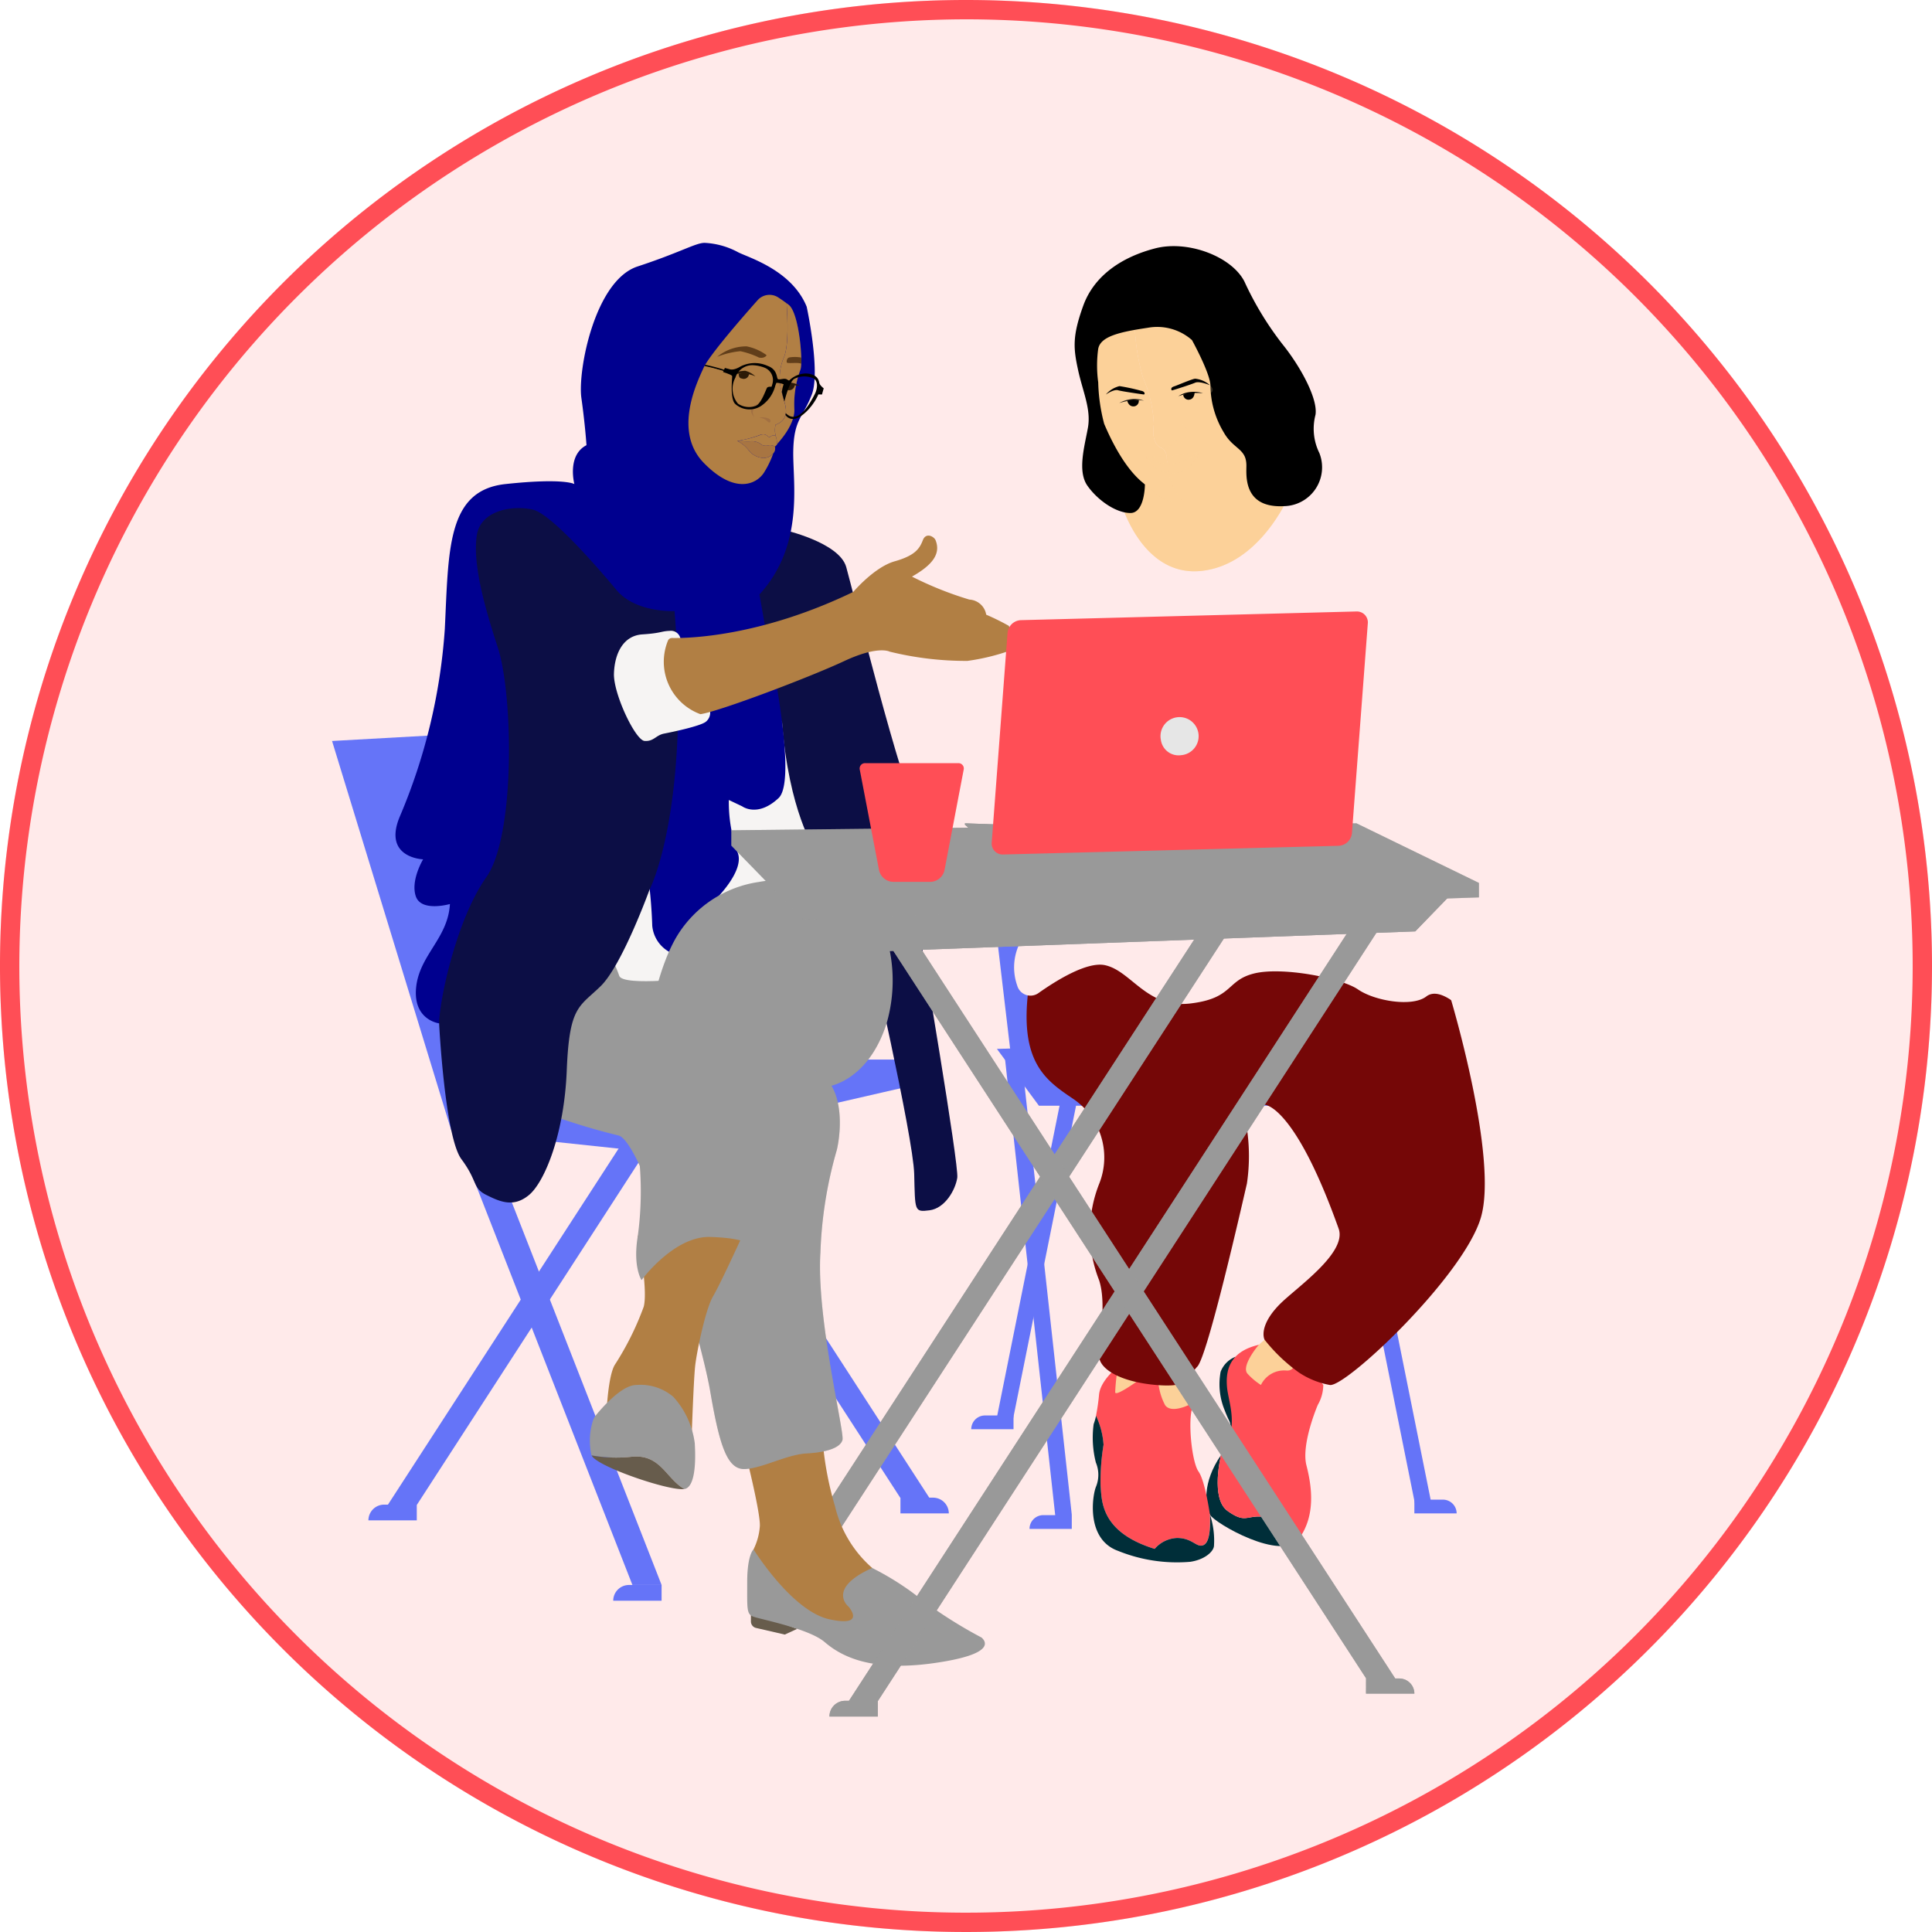 <svg id="employers-liability-illustration" xmlns="http://www.w3.org/2000/svg" xmlns:xlink="http://www.w3.org/1999/xlink" width="200" height="200" viewBox="0 0 200 200">
  <defs>
    <clipPath id="clip-path">
      <rect id="Rectangle_30127" data-name="Rectangle 30127" width="200" height="200" fill="none"/>
    </clipPath>
    <clipPath id="clip-path-4">
      <rect id="Rectangle_30105" data-name="Rectangle 30105" width="17.528" height="14.081" transform="translate(116.053 45.06)" fill="none"/>
    </clipPath>
    <clipPath id="clip-path-5">
      <rect id="Rectangle_30106" data-name="Rectangle 30106" width="9.137" height="17.908" transform="translate(113.434 34.082)" fill="none"/>
    </clipPath>
    <clipPath id="clip-path-7">
      <rect id="Rectangle_30108" data-name="Rectangle 30108" width="5.564" height="2.237" transform="translate(118.701 46.76)" fill="none"/>
    </clipPath>
    <clipPath id="clip-path-8">
      <rect id="Rectangle_30109" data-name="Rectangle 30109" width="5.564" height="1.283" transform="translate(118.701 46.76)" fill="none"/>
    </clipPath>
    <clipPath id="clip-path-11">
      <rect id="Rectangle_30112" data-name="Rectangle 30112" width="2.543" height="2.621" transform="translate(120.335 43.946)" fill="none"/>
    </clipPath>
    <clipPath id="clip-path-12">
      <rect id="Rectangle_30113" data-name="Rectangle 30113" width="4.297" height="1.633" transform="translate(121.244 39.426)" fill="none"/>
    </clipPath>
    <clipPath id="clip-path-13">
      <rect id="Rectangle_30114" data-name="Rectangle 30114" width="53.757" height="79.394" transform="translate(78.804 86.835)" fill="none"/>
    </clipPath>
    <clipPath id="clip-path-14">
      <rect id="Rectangle_30115" data-name="Rectangle 30115" width="31.199" height="55.956" transform="translate(56.021 96.122)" fill="none"/>
    </clipPath>
    <clipPath id="clip-path-15">
      <rect id="Rectangle_30116" data-name="Rectangle 30116" width="1.171" height="0.536" transform="translate(78.601 43.199)" fill="none"/>
    </clipPath>
    <clipPath id="clip-path-16">
      <rect id="Rectangle_30117" data-name="Rectangle 30117" width="0.86" height="1.451" transform="translate(77.741 41.748)" fill="none"/>
    </clipPath>
    <clipPath id="clip-path-17">
      <rect id="Rectangle_30118" data-name="Rectangle 30118" width="2.731" height="14.597" transform="translate(80.216 31.391)" fill="none"/>
    </clipPath>
    <clipPath id="clip-path-18">
      <rect id="Rectangle_30119" data-name="Rectangle 30119" width="3.922" height="1.773" transform="translate(76.323 45.641)" fill="none"/>
    </clipPath>
    <clipPath id="clip-path-19">
      <rect id="Rectangle_30120" data-name="Rectangle 30120" width="4.095" height="1.262" transform="translate(76.357 44.973)" fill="none"/>
    </clipPath>
    <clipPath id="clip-path-20">
      <rect id="Rectangle_30121" data-name="Rectangle 30121" width="77.391" height="9.938" transform="translate(75.711 85.228)" fill="none"/>
    </clipPath>
    <clipPath id="clip-path-21">
      <rect id="Rectangle_30122" data-name="Rectangle 30122" width="4.375" height="2.939" transform="translate(99.89 85.228)" fill="none"/>
    </clipPath>
    <clipPath id="clip-path-22">
      <rect id="Rectangle_30123" data-name="Rectangle 30123" width="57.194" height="83.294" transform="translate(85.858 94.398)" fill="none"/>
    </clipPath>
    <clipPath id="clip-path-23">
      <rect id="Rectangle_30124" data-name="Rectangle 30124" width="55.55" height="80.658" transform="translate(90.865 94.665)" fill="none"/>
    </clipPath>
    <clipPath id="clip-path-24">
      <rect id="Rectangle_30125" data-name="Rectangle 30125" width="65.12" height="5.683" transform="translate(84.789 92.896)" fill="none"/>
    </clipPath>
  </defs>
  <g id="Group_44860" data-name="Group 44860" clip-path="url(#clip-path)">
    <g id="Group_44859" data-name="Group 44859">
      <g id="Group_44858" data-name="Group 44858" clip-path="url(#clip-path)">
        <path id="Path_17923" data-name="Path 17923" d="M200,100A100,100,0,1,1,100,0,100,100,0,0,1,200,100" fill="#ffeaea"/>
        <g id="Group_44794" data-name="Group 44794" style="mix-blend-mode: multiply;isolation: isolate">
          <g id="Group_44793" data-name="Group 44793">
            <g id="Group_44792" data-name="Group 44792" clip-path="url(#clip-path)">
              <path id="Path_17924" data-name="Path 17924" d="M200,100A100,100,0,1,1,100,0,100,100,0,0,1,200,100" fill="#ffeaea"/>
            </g>
          </g>
        </g>
        <path id="Path_17925" data-name="Path 17925" d="M101.968,146.527h2.951v1.426h-4.376a1.425,1.425,0,0,1,1.425-1.425" fill="#6574f8"/>
        <rect id="Rectangle_30103" data-name="Rectangle 30103" width="40.251" height="1.674" transform="translate(103.16 146.909) rotate(-78.63)" fill="#6574f8"/>
        <path id="Path_17926" data-name="Path 17926" d="M108,156.846h2.951v1.425h-4.376A1.425,1.425,0,0,1,108,156.846" fill="#6574f8"/>
        <path id="Path_17927" data-name="Path 17927" d="M104,109.262l1.7-.187,5.256,47.771-1.622.913Z" fill="#6574f8"/>
        <path id="Path_17928" data-name="Path 17928" d="M149.366,155.242h-2.951v1.425h4.376a1.425,1.425,0,0,0-1.425-1.425" fill="#6574f8"/>
        <rect id="Rectangle_30104" data-name="Rectangle 30104" width="1.674" height="40.251" transform="translate(138.599 116.493) rotate(-11.37)" fill="#6574f8"/>
        <path id="Path_17929" data-name="Path 17929" d="M108.375,108.418l-5.173.165,4.348,5.881h40.873l1.486-5.323Z" fill="#6574f8"/>
        <path id="Path_17930" data-name="Path 17930" d="M104.7,109.687,101.077,79l16.834,4.681,23.687,26.57s-4.924.59-6.066.526-30.832-1.093-30.832-1.093" fill="#6574f8"/>
        <path id="Path_17931" data-name="Path 17931" d="M127.887,140.459a2.681,2.681,0,0,0-1.529,1.551,7.019,7.019,0,0,0,.411,3.954c.549,1.458.58.993.675,2.114s1.15-3.985.443-7.619" fill="#002e39"/>
        <path id="Path_17932" data-name="Path 17932" d="M134.471,159.288c-1.747,2.413-8.729-1.592-9.217-2.491s-.819-3.316,1.144-6.164c0,0-1.118,4.5.679,5.78s1.929.5,3.455.583,3.939,2.292,3.939,2.292" fill="#002e39"/>
        <path id="Path_17933" data-name="Path 17933" d="M136.421,145.425s-1.745,4.055-1.18,6.264.975,5.185-.77,7.6c0,0-2.414-2.208-3.939-2.292s-1.658.7-3.455-.583-.68-5.78-.68-5.78c1.963-2.846.783-5.356.628-7s.155-3.7,3.287-4.419,6.674,4.159,6.674,4.159a4.2,4.2,0,0,1-.565,2.054" fill="#ff4e56"/>
        <path id="Path_17934" data-name="Path 17934" d="M124.305,160.006c-.565,0-1.053-.795-2.465-.795a3.222,3.222,0,0,0-2.311,1.129c-5.647-1.745-5.468-5.032-5.6-6.572a23.12,23.12,0,0,1,.307-4.21,8.426,8.426,0,0,0-.778-2.995,21.068,21.068,0,0,0,.317-2.214c.154-1.485,1.966-2.878,1.966-2.878s8.226,2.722,7.712,4.159-.077,5.725.617,6.7,1.18,4.466,1.18,4.466c.1,2.62-.384,3.209-.949,3.209" fill="#ff4e56"/>
        <path id="Path_17935" data-name="Path 17935" d="M122.353,142.844l.678,2.61s-1.808.9-2.424,0a6.408,6.408,0,0,1-.719-2.61Z" fill="#fcd199"/>
        <path id="Path_17936" data-name="Path 17936" d="M115.744,141.472a18.413,18.413,0,0,0-.3,2.67c.078.462,2.529-1.336,2.529-1.336Z" fill="#fcd199"/>
        <path id="Path_17937" data-name="Path 17937" d="M132.879,137.313a16.3,16.3,0,0,0-2.567,1.9c-.565.667-1.746,2.31-1.181,2.978a6.755,6.755,0,0,0,1.4,1.181,2.667,2.667,0,0,1,2.658-1.493c2,.106-.311-4.566-.311-4.566" fill="#fcd199"/>
        <path id="Path_17938" data-name="Path 17938" d="M150.224,103.538s4.913,16.42,3.064,22.543-14.042,17.6-15.634,17.29a8.494,8.494,0,0,1-3.183-1.284,17.485,17.485,0,0,1-3.572-3.412c-.279-.7-.042-2.059,1.662-3.739s6.9-5.252,6.017-7.739c-4.573-12.83-7.649-12.83-7.649-12.83l-1.85,2.459a19.4,19.4,0,0,1,0,5.7c-.513,2.208-4.056,17.817-5.134,18.946s-.616,2.208-4.262,1.9-5.8-1.614-5.9-2.912.838-5.311,0-7.922a13.6,13.6,0,0,1-.008-9.961,7.327,7.327,0,0,0-2.765-8.882c-2.772-1.872-5.442-3.748-4.569-11.091s28.085-3.542,28.085-3.542,14.563,1.869,15.7,4.477" fill="#750707"/>
        <path id="Path_17939" data-name="Path 17939" d="M114.4,52.1s-7.311,2.5-9.293,6-4.624,11.825-5.747,14.666-2.18,9.381-1.321,12.155l.066.756,7.957,11.135a5.66,5.66,0,0,0-.758,5.218,1.423,1.423,0,0,0,2.189.779c1.848-1.308,5.046-3.3,6.907-2.892,2.731.6,4.316,4.493,8.808,3.964s3.7-2.378,6.607-3.105,9.05.463,10.768,1.652,5.615,1.849,7.068.726c.762-.588,1.777-.161,2.572.38a.631.631,0,0,0,.97-.649,19.365,19.365,0,0,0-2.485-6.733,51.416,51.416,0,0,1-4.228-8.456s2.643-22.5,1.718-28.559-11.3-7.709-11.3-7.709Z" fill="#ffeaea"/>
        <path id="Path_17940" data-name="Path 17940" d="M116.053,52.049s2.158,7.752,8.368,7.047,9.16-8.1,9.16-8.1-3.379.459-4.974-4.4-10.253,3.423-10.253,3.423.165.48,0,.694a22.984,22.984,0,0,1-2.3,1.343" fill="#fcd199"/>
        <g id="Group_44797" data-name="Group 44797" opacity="0.35" style="mix-blend-mode: multiply;isolation: isolate">
          <g id="Group_44796" data-name="Group 44796">
            <g id="Group_44795" data-name="Group 44795" clip-path="url(#clip-path-4)">
              <path id="Path_17941" data-name="Path 17941" d="M116.053,52.049s2.158,7.752,8.368,7.047,9.16-8.1,9.16-8.1-3.379.459-4.974-4.4-10.253,3.423-10.253,3.423.165.48,0,.694a22.984,22.984,0,0,1-2.3,1.343" fill="#fcd199"/>
            </g>
          </g>
        </g>
        <path id="Path_17942" data-name="Path 17942" d="M128.824,46.148s-2.477,5.418-5.647,5.78c-.216.025-.417.041-.606.052a2.833,2.833,0,0,1-.22-.188,6.194,6.194,0,0,1-1.368-2.935l-.251-1.652c.065-.364-.4-.793-.4-.793-.991-.3-1.024-1.618-.891-2.477a13.355,13.355,0,0,0-1.123-4.84,21.4,21.4,0,0,1-.832-5.013c2.188-.415,4.869-.789,6.563,1.672,2.114,3.072,4.772,10.394,4.772,10.394" fill="#fcd199"/>
        <g id="Group_44800" data-name="Group 44800" opacity="0.15" style="mix-blend-mode: multiply;isolation: isolate">
          <g id="Group_44799" data-name="Group 44799">
            <g id="Group_44798" data-name="Group 44798" clip-path="url(#clip-path-5)">
              <path id="Path_17943" data-name="Path 17943" d="M122.571,51.98c-2.583.135-2.747-1.064-4.051-1.825-1.806-1.056-4.306-5.387-4.6-7.27s-.369-5.16-.468-5.721a2.664,2.664,0,0,1,2.527-2.809c.458-.065.971-.169,1.513-.272a21.4,21.4,0,0,0,.832,5.012,13.326,13.326,0,0,1,1.122,4.841c-.132.859-.1,2.179.892,2.476,0,0,.462.43.4.793l.251,1.652a6.2,6.2,0,0,0,1.367,2.935,2.822,2.822,0,0,0,.221.188" fill="#f9ce99"/>
            </g>
          </g>
        </g>
        <path id="Path_17944" data-name="Path 17944" d="M122.571,51.98c-2.583.135-2.747-1.064-4.051-1.825-1.806-1.056-4.306-5.387-4.6-7.27s-.369-5.16-.468-5.721a2.664,2.664,0,0,1,2.527-2.809c.458-.065.971-.169,1.513-.272a21.4,21.4,0,0,0,.832,5.012,13.326,13.326,0,0,1,1.122,4.841c-.132.859-.1,2.179.892,2.476,0,0,.462.43.4.793l.251,1.652a6.2,6.2,0,0,0,1.367,2.935,2.822,2.822,0,0,0,.221.188" fill="#fcd199"/>
        <path id="Path_17945" data-name="Path 17945" d="M115.862,41.723s.274-.086.628-.165a5.11,5.11,0,0,1,.884-.13,5.543,5.543,0,0,1,1.042.048,2.618,2.618,0,0,0-1.164-.172,3.332,3.332,0,0,0-1.39.419"/>
        <g id="Group_44803" data-name="Group 44803" opacity="0.2" style="mix-blend-mode: multiply;isolation: isolate">
          <g id="Group_44802" data-name="Group 44802">
            <g id="Group_44801" data-name="Group 44801" clip-path="url(#clip-path-5)">
              <path id="Path_17946" data-name="Path 17946" d="M122.571,51.98c-2.583.135-2.747-1.064-4.051-1.825-1.806-1.056-4.306-5.387-4.6-7.27s-.369-5.16-.468-5.721a2.664,2.664,0,0,1,2.527-2.809c.458-.065.971-.169,1.513-.272a21.4,21.4,0,0,0,.832,5.012,13.326,13.326,0,0,1,1.122,4.841c-.132.859-.1,2.179.892,2.476,0,0,.462.43.4.793l.251,1.652a6.2,6.2,0,0,0,1.367,2.935,2.822,2.822,0,0,0,.221.188" fill="#fcd199"/>
            </g>
          </g>
        </g>
        <path id="Path_17947" data-name="Path 17947" d="M117.483,42.052a.561.561,0,0,0,.4-.624l-.569-.07-.627.116s.149.718.8.578"/>
        <g id="Group_44806" data-name="Group 44806" opacity="0.2" style="mix-blend-mode: multiply;isolation: isolate">
          <g id="Group_44805" data-name="Group 44805">
            <g id="Group_44804" data-name="Group 44804" clip-path="url(#clip-path-7)">
              <path id="Path_17948" data-name="Path 17948" d="M124.265,46.76c-.025.056-.855,1.837-2.29,2.162a2.932,2.932,0,0,1-3.274-1.585,4.775,4.775,0,0,0,2.6.7,6.774,6.774,0,0,0,2.966-1.276" fill="#fcd199"/>
            </g>
          </g>
        </g>
        <g id="Group_44809" data-name="Group 44809" opacity="0.3" style="mix-blend-mode: multiply;isolation: isolate">
          <g id="Group_44808" data-name="Group 44808">
            <g id="Group_44807" data-name="Group 44807" clip-path="url(#clip-path-8)">
              <path id="Path_17949" data-name="Path 17949" d="M124.265,46.76a6.774,6.774,0,0,1-2.966,1.276,4.775,4.775,0,0,1-2.6-.7,5.8,5.8,0,0,0,1.552-.1,1.018,1.018,0,0,1,.677.034.6.6,0,0,0,.554-.127c.186-.17,1.63.044,2.781-.384" fill="#fcd199"/>
            </g>
          </g>
        </g>
        <path id="Path_17950" data-name="Path 17950" d="M114.473,40.846s.809-.578,1.272-.446c.409.118,2.233.377,2.643.435a.088.088,0,0,0,.1-.084c0-.1-.057-.242-.365-.3a20.4,20.4,0,0,0-2.23-.48,2.7,2.7,0,0,0-1.42.875"/>
        <path id="Path_17951" data-name="Path 17951" d="M118.521,50.154s0,2.952-1.5,2.952-3.39-1.321-4.447-2.818-.308-4.052.044-5.99-.528-3.743-1.014-5.989-.615-3.48.529-6.651,4.052-5.064,7.443-5.945,7.928.837,9.248,3.435a32.636,32.636,0,0,0,3.964,6.518c1.806,2.246,3.655,5.593,3.392,7.271a5.681,5.681,0,0,0,.4,3.96,4.021,4.021,0,0,1-3.68,5.5c-4.21.215-3.873-3.194-3.873-4.189,0-1.817-1.343-1.663-2.356-3.468a9.53,9.53,0,0,1-1.366-4.757c.044-1.233-1.914-4.78-1.914-4.78a5.435,5.435,0,0,0-4.541-1.277c-2.87.431-4.956.871-5.169,2.22a12.822,12.822,0,0,0,.006,3.431,18.378,18.378,0,0,0,.617,4.3c.458,1.063,1.919,4.436,4.054,6.135"/>
        <g id="Group_44812" data-name="Group 44812" opacity="0.2" style="mix-blend-mode: multiply;isolation: isolate">
          <g id="Group_44811" data-name="Group 44811">
            <g id="Group_44810" data-name="Group 44810" clip-path="url(#clip-path-7)">
              <path id="Path_17952" data-name="Path 17952" d="M124.265,46.76c-.025.056-.855,1.837-2.29,2.162a2.932,2.932,0,0,1-3.274-1.585,4.775,4.775,0,0,0,2.6.7,6.774,6.774,0,0,0,2.966-1.276" fill="#fcd199"/>
            </g>
          </g>
        </g>
        <g id="Group_44815" data-name="Group 44815" opacity="0.3" style="mix-blend-mode: multiply;isolation: isolate">
          <g id="Group_44814" data-name="Group 44814">
            <g id="Group_44813" data-name="Group 44813" clip-path="url(#clip-path-8)">
              <path id="Path_17953" data-name="Path 17953" d="M124.265,46.76a6.774,6.774,0,0,1-2.966,1.276,4.775,4.775,0,0,1-2.6-.7,5.8,5.8,0,0,0,1.552-.1,1.018,1.018,0,0,1,.677.034.6.6,0,0,0,.554-.127c.186-.17,1.63.044,2.781-.384" fill="#fcd199"/>
            </g>
          </g>
        </g>
        <g id="Group_44818" data-name="Group 44818" opacity="0.2" style="mix-blend-mode: multiply;isolation: isolate">
          <g id="Group_44817" data-name="Group 44817">
            <g id="Group_44816" data-name="Group 44816" clip-path="url(#clip-path-11)">
              <path id="Path_17954" data-name="Path 17954" d="M121.382,45.641s1.03.088,1.225-.418.03-1.145-.256-1.278c0,0,.652.155.506,1.116-.149.981-1.373.765-1.373.765a1.876,1.876,0,0,1-1.014.741l-.134-.156a1.7,1.7,0,0,0,1.046-.77" fill="#fcd199"/>
            </g>
          </g>
        </g>
        <g id="Group_44821" data-name="Group 44821" opacity="0.2" style="mix-blend-mode: multiply;isolation: isolate">
          <g id="Group_44820" data-name="Group 44820">
            <g id="Group_44819" data-name="Group 44819" clip-path="url(#clip-path-12)">
              <path id="Path_17955" data-name="Path 17955" d="M121.273,40.166a.208.208,0,0,0-.018.172c.034.095.165.9.72.684a2.92,2.92,0,0,1,.963-.326,1.2,1.2,0,0,0,.459-.046l.265-.01a8.586,8.586,0,0,1,.859.061s.693.136.946-.143-.223-.685-.223-.685l-1.06-.447-.759.132Z" fill="#fcd199"/>
            </g>
          </g>
        </g>
        <path id="Path_17956" data-name="Path 17956" d="M125.244,39.873s-1.083-.452-1.522-.257c-.392.174-1.976.681-2.363.791a.083.083,0,0,1-.1-.069c-.014-.1-.052-.235.319-.351.26-.081,1.8-.752,2.142-.784a2.694,2.694,0,0,1,1.528.67"/>
        <path id="Path_17957" data-name="Path 17957" d="M124.521,40.7s-.286-.024-.649-.023a5.091,5.091,0,0,0-.891.069,5.59,5.59,0,0,0-1.006.275,2.624,2.624,0,0,1,1.1-.423,3.333,3.333,0,0,1,1.448.1"/>
        <path id="Path_17958" data-name="Path 17958" d="M123.011,41.38a.559.559,0,0,1-.525-.521l.538-.193.638-.026s.012.734-.651.74"/>
        <path id="Path_17959" data-name="Path 17959" d="M125.664,160.084c-.077.539-.923,1.361-2.439,1.592a16.233,16.233,0,0,1-7.481-1.13c-3.375-1.207-2.659-5.8-2.274-6.675a3.264,3.264,0,0,0-.025-2.465,10.44,10.44,0,0,1-.231-3.978,6,6,0,0,0,.248-.865,8.426,8.426,0,0,1,.778,2.995,23.024,23.024,0,0,0-.308,4.21c.129,1.54-.051,4.827,5.6,6.572a3.22,3.22,0,0,1,2.311-1.129c1.411,0,1.9.795,2.465.795s1.051-.589.949-3.209a8.515,8.515,0,0,1,.41,3.287" fill="#002e39"/>
        <path id="Path_17960" data-name="Path 17960" d="M43.157,155.778l-3.037.044,24.656-38.063,2.166,1.29Z" fill="#6574f8"/>
        <path id="Path_17961" data-name="Path 17961" d="M39.769,155.758h3.376v1.631H38.138a1.631,1.631,0,0,1,1.631-1.631" fill="#6574f8"/>
        <path id="Path_17962" data-name="Path 17962" d="M93.2,155.056l3.037.044L71.583,117.037l-2.166,1.29Z" fill="#6574f8"/>
        <path id="Path_17963" data-name="Path 17963" d="M96.59,155.037H93.214v1.631h5.007a1.631,1.631,0,0,0-1.631-1.631" fill="#6574f8"/>
        <path id="Path_17964" data-name="Path 17964" d="M65.468,164.076h3.02L50.075,117.037l-2.651.925Z" fill="#6574f8"/>
        <path id="Path_17965" data-name="Path 17965" d="M65.112,164.076h3.376v1.631H63.481a1.631,1.631,0,0,1,1.631-1.631" fill="#6574f8"/>
        <path id="Path_17966" data-name="Path 17966" d="M89.881,109.687h3.411v2.955l-27.9,6.407-18.656-1.984L52.4,113.1Z" fill="#6574f8"/>
        <path id="Path_17967" data-name="Path 17967" d="M44.249,76.155l-9.875.551,12.357,40.359,5.126-2.96,2.311-16.4Z" fill="#6574f8"/>
        <path id="Path_17968" data-name="Path 17968" d="M81.816,166.224l-3.012.005L130.4,86.835l2.165,1.292Z" fill="#999"/>
        <path id="Path_17969" data-name="Path 17969" d="M82.528,168.618l-1.289.592-2.973-.686a.685.685,0,0,1-.531-.667v-1" fill="#675c4c"/>
        <g id="Group_44824" data-name="Group 44824" opacity="0.8" style="mix-blend-mode: multiply;isolation: isolate">
          <g id="Group_44823" data-name="Group 44823">
            <g id="Group_44822" data-name="Group 44822" clip-path="url(#clip-path-13)">
              <path id="Path_17970" data-name="Path 17970" d="M81.816,166.224l-3.012.005L130.4,86.835l2.165,1.292Z" fill="#999"/>
            </g>
          </g>
        </g>
        <path id="Path_17971" data-name="Path 17971" d="M78.006,160.392s-.656.539-.656,3.389-.074,3.311.656,3.581,5.736,1.232,7.354,2.619,4.621,3.119,11.244,2.195,5.391-2.311,5.006-2.658a47.219,47.219,0,0,1-6.059-3.812,28.938,28.938,0,0,0-5.262-3.389Z" fill="#999"/>
        <path id="Path_17972" data-name="Path 17972" d="M77.35,151.15S78.736,156.7,78.659,158a6.461,6.461,0,0,1-.653,2.388s3.961,6.392,7.852,7.24,1.983-1.31,1.983-1.31-2.327-1.848,2.448-4.005a12.214,12.214,0,0,1-3.851-6.392,33.587,33.587,0,0,1-1.309-7.168Z" fill="#b17f44"/>
        <path id="Path_17973" data-name="Path 17973" d="M56.132,115.106a69.084,69.084,0,0,0,7.856,2.426c2.541.462,8.553,20.77,9.533,26.5s1.788,8.156,3.637,8.041,4.274-1.5,6.353-1.617,3.466-.578,3.7-1.387-2.714-12.592-2.281-19.408a43.244,43.244,0,0,1,1.7-10.628c.539-2.349.7-6.893-2.288-8.2S69.7,97.59,69.7,97.59a12.608,12.608,0,0,0-4.363-1.469c-1.655,0-5.352,2.619-5.352,2.619s-4.737,15.134-3.851,16.366" fill="#999"/>
        <g id="Group_44827" data-name="Group 44827" opacity="0.3" style="mix-blend-mode: multiply;isolation: isolate">
          <g id="Group_44826" data-name="Group 44826">
            <g id="Group_44825" data-name="Group 44825" clip-path="url(#clip-path-14)">
              <path id="Path_17974" data-name="Path 17974" d="M56.132,115.106a69.084,69.084,0,0,0,7.856,2.426c2.541.462,8.553,20.77,9.533,26.5s1.788,8.156,3.637,8.041,4.274-1.5,6.353-1.617,3.466-.578,3.7-1.387-2.714-12.592-2.281-19.408a43.244,43.244,0,0,1,1.7-10.628c.539-2.349.7-6.893-2.288-8.2S69.7,97.59,69.7,97.59a12.608,12.608,0,0,0-4.363-1.469c-1.655,0-5.352,2.619-5.352,2.619s-4.737,15.134-3.851,16.366" fill="#999"/>
            </g>
          </g>
        </g>
        <path id="Path_17975" data-name="Path 17975" d="M76.63,128.4s-2.052,4.5-2.823,5.808-1.694,5.772-1.848,7.235-.337,6.7-.337,6.7l-8.828-2s.154-3.7.847-4.852a29.93,29.93,0,0,0,3-6.03c.462-1.826-.618-7.332-.618-7.332s10.345-5.639,10.6.473" fill="#b17f44"/>
        <path id="Path_17976" data-name="Path 17976" d="M78.428,78.023l7.163.98L87.84,90.2s-4.791,7.45-5.369,7.169-8.552,3.412-9.359,3.645-8.667,1.133-9.009,0-3.928-8.668-3.812-9.878,13.071-13.8,18.137-13.11" fill="#f6f4f3"/>
        <path id="Path_17977" data-name="Path 17977" d="M81.062,54.835s5.813,1.288,6.54,3.865,5.549,22.338,7.729,26.528L85.8,87.96H84.343s-2.7-4.015-3.385-13.219L76.322,69.2l-1.8-10.062Z" fill="#0c0e45"/>
        <path id="Path_17978" data-name="Path 17978" d="M45.455,105.934S46.05,117.693,47.767,120s1.123,2.973,2.577,3.7,2.84,1.321,4.426,0,3.633-6.21,3.9-12.882,1.256-6.541,3.5-8.721,5.086-10.041,5.086-10.041l3.9-2.18L73.521,79.84,73,71.006l.518-10.06s-8.974-4.822-9.371-4.955-9.578-4.558-9.578-4.558-2.841.727-3.1.793a8.678,8.678,0,0,0-1.916,1.255,36.545,36.545,0,0,0-1.387,4.03c0,.2-2.247,23.452-2.247,23.452V91.268l1.256,2.379-.661,2.906-2.576,6.078Z" fill="#0c0e45"/>
        <path id="Path_17979" data-name="Path 17979" d="M83.507,31.747s1.453,6.7.528,9.1-1.849,2.527-1.916,5.83,1.19,9.711-3.5,14.864l.554,3.146S82.78,80.567,80.6,82.614s-3.765.859-3.765.859l-1.388-.66a15.491,15.491,0,0,0,.876,5.355c.907,1.911-2.33,5.016-2.33,5.016L69.7,98.734a3.448,3.448,0,0,1-2.18-2.907c-.067-2.114-.264-3.766-.264-3.766s4.227-8.125,2.575-28.8c0,0-4.03.2-6.011-2.181s-6.738-7.86-8.653-8.322-5.418-.033-5.814,2.692.6,6.754,2.18,11.576,1.849,19.489-1.189,23.783-4.823,12.486-4.889,15.128c0,0-2.708-.33-2.379-3.7s3.3-5.087,3.5-8.654c0,0-2.962.859-3.529-.793s.755-3.832.755-3.832-4.163-.132-2.444-4.36a59.943,59.943,0,0,0,4.689-19.488c.4-8.192.2-14.346,6.277-15s7.135,0,7.135,0-.794-2.968,1.254-4.025c0,0-.132-2.048-.528-4.888S61.575,29.038,66,27.585s6.01-2.444,6.936-2.444a8.062,8.062,0,0,1,3.386.925c.907.528,5.6,1.783,7.184,5.681" fill="#00008f"/>
        <path id="Path_17980" data-name="Path 17980" d="M70.425,66.04a1,1,0,0,0-1.089-.734c-.924.033-.858.237-2.84.366s-2.874,1.979-2.94,4.06,2.213,6.9,3.171,6.969,1.163-.594,2.018-.759,3.862-.793,4.357-1.255a1.2,1.2,0,0,0,.414-.994" fill="#f6f4f3"/>
        <path id="Path_17981" data-name="Path 17981" d="M69.564,66.044c1.619.032,9.085-.1,18.765-4.768,0,0,2.18-2.576,4.294-3.171s2.576-1.321,2.907-2.18,1.172-.373,1.321,0c.594,1.486-.463,2.642-2.444,3.765a36.029,36.029,0,0,0,5.945,2.379,1.867,1.867,0,0,1,1.74,1.563,24.489,24.489,0,0,1,2.323,1.145c.264.231,0,2.081,0,2.081l.117.5a22.361,22.361,0,0,1-4.381,1.057,33.021,33.021,0,0,1-8.057-.958s-1.189-.666-4.723.988-12.948,5.222-14.864,5.486a5.774,5.774,0,0,1-3.378-7.569.446.446,0,0,1,.435-.314" fill="#b17f44"/>
        <path id="Path_17982" data-name="Path 17982" d="M80.97,40.746c.153.848,1.116,2.543-.693,3.235a2.681,2.681,0,0,0,0,1.06.939.939,0,0,1,.056.164v0a.18.18,0,0,0,.006.022c-.092-.205-.295-.16-.43-.121s-.231.25-.442.047-.4-.212-.751-.143a11.584,11.584,0,0,1-2.394.634,3.435,3.435,0,0,1,1.113.877A2.086,2.086,0,0,0,78.9,47.4a1.285,1.285,0,0,0,1.149-.465,9.843,9.843,0,0,1-.99,2.034c-.837,1.232-3.083,2.157-6.209-1.057s-.794-8.149,0-9.865c.6-1.289,3.939-5.13,5.574-6.968a1.652,1.652,0,0,1,2.122-.3c.277.178.581.386.88.613.107,1.5.238,4.52-.3,5.658a5.373,5.373,0,0,0-.153,3.7" fill="#b17f44"/>
        <path id="Path_17983" data-name="Path 17983" d="M89.881,97.366s4.657,20.294,4.756,24.159,0,3.963,1.586,3.765,2.675-2.081,2.874-3.369-3.766-24.555-3.766-24.555Z" fill="#0c0e45"/>
        <path id="Path_17984" data-name="Path 17984" d="M70.957,154.116a.63.63,0,0,1-.115.027c-1.894-1.064-2.456-3.647-5.468-3.34a14.546,14.546,0,0,1-4.133-.139.3.3,0,0,1-.026-.092,6.807,6.807,0,0,1,.166-3.5,1.685,1.685,0,0,1,.3-.556c.639-.781,2.687-3.14,4.177-3.14a5.227,5.227,0,0,1,3.853,1.232,8.821,8.821,0,0,1,2.209,4.774c.076,1.194.186,4.347-.963,4.738" fill="#999"/>
        <path id="Path_17985" data-name="Path 17985" d="M70.842,154.143c-1.529.238-9.088-2.337-9.6-3.479a14.583,14.583,0,0,0,4.133.139c3.012-.308,3.574,2.276,5.468,3.34" fill="#675c4c"/>
        <path id="Path_17986" data-name="Path 17986" d="M90.865,94.665,82.124,91.29a9.464,9.464,0,0,0-3.554.009,11.939,11.939,0,0,0-8.46,5.555c-3.581,5.89-4.275,19.175-4.044,22.179a34.518,34.518,0,0,1-.039,8.9c-.538,3.236.387,4.583.387,4.583s3.355-4.583,7.106-4.465c.588.017,1.089.049,1.517.09,2.3.223,2.467.718,2.467.718s6.977-15.25,6.839-18.023a5.417,5.417,0,0,1,1.457,1.618s4.086-.554,5.981-6.516a15.9,15.9,0,0,0-.916-11.268" fill="#999"/>
        <path id="Path_17987" data-name="Path 17987" d="M115.744,133.821a1.115,1.115,0,1,1,1.115,1.115,1.115,1.115,0,0,1-1.115-1.115" fill="#ba7281"/>
        <path id="Path_17988" data-name="Path 17988" d="M74.25,36.934a8.792,8.792,0,0,1,2.388-.578,8.265,8.265,0,0,1,1.925.655c.481.116.77-.135.789-.25a5.191,5.191,0,0,0-2.06-.905,4.734,4.734,0,0,0-3.042,1.078" fill="#613e1a"/>
        <path id="Path_17989" data-name="Path 17989" d="M75.317,38.708a9.1,9.1,0,0,1,1.813-.331,2.422,2.422,0,0,1,1.066.584,3.354,3.354,0,0,0-1.307-.289c-.16.008-.343.014-.527.019-.52.014-1.045.017-1.045.017" fill="#2c1a07"/>
        <path id="Path_17990" data-name="Path 17990" d="M76.78,39.178a.541.541,0,0,0,.754-.453l-.473-.135-.584.1s-.041.463.3.492" fill="#2c1a07"/>
        <g id="Group_44830" data-name="Group 44830" opacity="0.3" style="mix-blend-mode: multiply;isolation: isolate">
          <g id="Group_44829" data-name="Group 44829">
            <g id="Group_44828" data-name="Group 44828" clip-path="url(#clip-path-15)">
              <path id="Path_17991" data-name="Path 17991" d="M78.6,43.23a1.788,1.788,0,0,1,1,.1c.289.212.154.444,0,.406s-.308-.425-1-.5" fill="#814d3e"/>
            </g>
          </g>
        </g>
        <g id="Group_44833" data-name="Group 44833" opacity="0.3" style="mix-blend-mode: multiply;isolation: isolate">
          <g id="Group_44832" data-name="Group 44832">
            <g id="Group_44831" data-name="Group 44831" clip-path="url(#clip-path-16)">
              <path id="Path_17992" data-name="Path 17992" d="M78.6,41.748s-1.059.611-.5,1.451c0,0-1.078-.931.5-1.451" fill="#814d3e"/>
            </g>
          </g>
        </g>
        <path id="Path_17993" data-name="Path 17993" d="M80,40.053s-.46-.076-.585.077-.545,1.548-1.168,1.9l.561-.1A16.81,16.81,0,0,0,80,40.053"/>
        <path id="Path_17994" data-name="Path 17994" d="M82.846,38.309a10.261,10.261,0,0,0-.617,4.007c.088,1.5-1.321,3.127-1.674,3.523a.926.926,0,0,0-.1.15,3.744,3.744,0,0,0-.175-.948,2.7,2.7,0,0,1,0-1.06c1.81-.692.847-2.387.694-3.235a5.373,5.373,0,0,1,.153-3.7c.54-1.138.409-4.157.3-5.658.078.058.155.118.231.179,1.1.881,1.5,6.122,1.19,6.739" fill="#b17f44"/>
        <g id="Group_44836" data-name="Group 44836" opacity="0.2" style="mix-blend-mode: multiply;isolation: isolate">
          <g id="Group_44835" data-name="Group 44835">
            <g id="Group_44834" data-name="Group 44834" clip-path="url(#clip-path-17)">
              <path id="Path_17995" data-name="Path 17995" d="M82.846,38.309a10.261,10.261,0,0,0-.617,4.007c.088,1.5-1.321,3.127-1.674,3.523a.926.926,0,0,0-.1.15,3.744,3.744,0,0,0-.175-.948,2.7,2.7,0,0,1,0-1.06c1.81-.692.847-2.387.694-3.235a5.373,5.373,0,0,1,.153-3.7c.54-1.138.409-4.157.3-5.658.078.058.155.118.231.179,1.1.881,1.5,6.122,1.19,6.739" fill="#b17f44"/>
            </g>
          </g>
        </g>
        <path id="Path_17996" data-name="Path 17996" d="M81.239,39.879a.553.553,0,0,1,.6-.276,2.687,2.687,0,0,1,.971.335,8.419,8.419,0,0,0-1.212-.04c-.159.008.067.131-.117.136-.519.014-.237-.155-.237-.155" fill="#2c1a07"/>
        <path id="Path_17997" data-name="Path 17997" d="M82.941,37.668a2.933,2.933,0,0,0,0-.654A3.638,3.638,0,0,0,81.722,37a.3.3,0,0,0-.225.175.475.475,0,0,0-.048.345c.057.154,1.256-.05,1.492.144" fill="#613e1a"/>
        <path id="Path_17998" data-name="Path 17998" d="M81.523,40.372a.59.59,0,0,0,.754-.517l-.473-.071-.584.1s-.041.462.3.492" fill="#2c1a07"/>
        <path id="Path_17999" data-name="Path 17999" d="M84.808,39.617c-.051-.283-.218-.907-1.374-.954a2.515,2.515,0,0,0-1.732.723c-.167,0-.18-.15-.45-.171s-.629.137-.744,0-.051-.985-1.027-1.331a3.229,3.229,0,0,0-2.843.064c-.7.427-1.072.282-1.072.282l-.526-.141-.119.262-.074.162s.924.274.944.426-.251,2.366.327,2.886a2.206,2.206,0,0,0,2.618.231,3.558,3.558,0,0,0,1.481-1.984,3.138,3.138,0,0,1,.156-.442,2.088,2.088,0,0,1,.751.154,3.228,3.228,0,0,0-.185.8c.031.164.259.99.259.99s.494-2.06,1.028-2.357a2.286,2.286,0,0,1,1.786-.124c.732.173.643,1.116.331,1.713s-1.62,3.254-2.94,2.022l-.054-.057-.035.185a.9.9,0,0,0,.914.4c.687-.051,1.912-1.194,2.49-2.529l.372.013.18-.642s-.411-.3-.462-.577m-4.82,0a4.042,4.042,0,0,1-1.252,2.128,2.04,2.04,0,0,1-2.342.038,2.415,2.415,0,0,1-.266-2.695,1.833,1.833,0,0,1,1.886-1.281,3.885,3.885,0,0,1,1.108.241,1.379,1.379,0,0,1,.866,1.569"/>
        <path id="Path_18000" data-name="Path 18000" d="M72.961,37.828a18.6,18.6,0,0,1,2.213.589"/>
        <path id="Path_18001" data-name="Path 18001" d="M75.141,38.477a19.137,19.137,0,0,0-2.214-.587L73,37.761a17.957,17.957,0,0,1,2.208.6Z"/>
        <path id="Path_18002" data-name="Path 18002" d="M80.244,46.434a1.136,1.136,0,0,1-.027.2.766.766,0,0,1-.169.295A1.287,1.287,0,0,1,78.9,47.4a2.093,2.093,0,0,1-1.464-.875,3.424,3.424,0,0,0-1.113-.877l.031-.005h0a11.431,11.431,0,0,0,1.325.044,1.57,1.57,0,0,1,1.194.37.97.97,0,0,0,.736.034.862.862,0,0,1,.605.145.383.383,0,0,1,.027.2" fill="#b17f44"/>
        <path id="Path_18003" data-name="Path 18003" d="M80.452,45.988l0-.026a5.645,5.645,0,0,0-.109-.733,3.131,3.131,0,0,1,.112.759" fill="#b17f44"/>
        <path id="Path_18004" data-name="Path 18004" d="M80.452,45.988a1.181,1.181,0,0,1-.235.246.862.862,0,0,0-.605-.145.97.97,0,0,1-.736-.034,1.574,1.574,0,0,0-1.194-.371,11.238,11.238,0,0,1-1.325-.043,12.4,12.4,0,0,0,2.284-.587.707.707,0,0,1,.209-.066.637.637,0,0,1,.619.168c.21.2.307-.01.441-.049s.338-.083.43.122a5.645,5.645,0,0,1,.109.733l0,.026" fill="#b17f44"/>
        <g id="Group_44839" data-name="Group 44839" opacity="0.2" style="mix-blend-mode: multiply;isolation: isolate">
          <g id="Group_44838" data-name="Group 44838">
            <g id="Group_44837" data-name="Group 44837" clip-path="url(#clip-path-18)">
              <path id="Path_18005" data-name="Path 18005" d="M80.244,46.434a1.136,1.136,0,0,1-.027.2.766.766,0,0,1-.169.295A1.287,1.287,0,0,1,78.9,47.4a2.093,2.093,0,0,1-1.464-.875,3.424,3.424,0,0,0-1.113-.877l.031-.005h0a11.431,11.431,0,0,0,1.325.044,1.57,1.57,0,0,1,1.194.37.97.97,0,0,0,.736.034.862.862,0,0,1,.605.145.383.383,0,0,1,.027.2" fill="#814d3e"/>
            </g>
          </g>
        </g>
        <g id="Group_44842" data-name="Group 44842" opacity="0.2" style="mix-blend-mode: multiply;isolation: isolate">
          <g id="Group_44841" data-name="Group 44841">
            <g id="Group_44840" data-name="Group 44840" clip-path="url(#clip-path-19)">
              <path id="Path_18006" data-name="Path 18006" d="M80.452,45.988a1.181,1.181,0,0,1-.235.246.862.862,0,0,0-.605-.145.97.97,0,0,1-.736-.034,1.574,1.574,0,0,0-1.194-.371,11.238,11.238,0,0,1-1.325-.043,12.4,12.4,0,0,0,2.284-.587.707.707,0,0,1,.209-.066.637.637,0,0,1,.619.168c.21.2.307-.01.441-.049s.338-.083.43.122a2.442,2.442,0,0,1,.109.733.09.09,0,0,0,0,.026" fill="#b17f44"/>
            </g>
          </g>
        </g>
        <path id="Path_18007" data-name="Path 18007" d="M75.711,85.95l64.707-.722L153.1,91.4v1.5l-69.959,2.27-7.432-7.631Z" fill="#999"/>
        <g id="Group_44845" data-name="Group 44845" opacity="0.35" style="mix-blend-mode: multiply;isolation: isolate">
          <g id="Group_44844" data-name="Group 44844">
            <g id="Group_44843" data-name="Group 44843" clip-path="url(#clip-path-20)">
              <path id="Path_18008" data-name="Path 18008" d="M75.711,85.95l64.707-.722L153.1,91.4v1.5l-69.959,2.27-7.432-7.631Z" fill="#999"/>
            </g>
          </g>
        </g>
        <path id="Path_18009" data-name="Path 18009" d="M103.913,85.372l-4.023-.143v.143l3.14,2.8,1.235-1.4Z" fill="#999"/>
        <g id="Group_44848" data-name="Group 44848" style="mix-blend-mode: multiply;isolation: isolate">
          <g id="Group_44847" data-name="Group 44847">
            <g id="Group_44846" data-name="Group 44846" clip-path="url(#clip-path-21)">
              <path id="Path_18010" data-name="Path 18010" d="M103.913,85.372l-4.023-.143v.143l3.14,2.8,1.235-1.4Z" fill="#999"/>
            </g>
          </g>
        </g>
        <path id="Path_18011" data-name="Path 18011" d="M138.6,87.557l-34.775.9a1.135,1.135,0,0,1-1.161-1.268l.123-1.628L104.3,65.532a1.449,1.449,0,0,1,1.357-1.333l34.775-.9a1.134,1.134,0,0,1,1.161,1.267l-1.638,21.655a1.449,1.449,0,0,1-1.357,1.333" fill="#ff4e56"/>
        <path id="Path_18012" data-name="Path 18012" d="M143.052,95.688,140.886,94.4l-53,81.664h-.393a1.631,1.631,0,0,0-1.631,1.631h5.007v-1.611h.013Z" fill="#999"/>
        <g id="Group_44851" data-name="Group 44851" opacity="0.8" style="mix-blend-mode: multiply;isolation: isolate">
          <g id="Group_44850" data-name="Group 44850">
            <g id="Group_44849" data-name="Group 44849" clip-path="url(#clip-path-22)">
              <path id="Path_18013" data-name="Path 18013" d="M143.052,95.688,140.886,94.4l-53,81.664h-.393a1.631,1.631,0,0,0-1.631,1.631h5.007v-1.611h.013Z" fill="#999"/>
            </g>
          </g>
        </g>
        <path id="Path_18014" data-name="Path 18014" d="M141.409,175.323h5.006a1.567,1.567,0,0,0-1.566-1.567h-.416l-51.4-79.091-2.164,1.292,50.559,77.8h-.015Z" fill="#999"/>
        <g id="Group_44854" data-name="Group 44854" opacity="0.8" style="mix-blend-mode: multiply;isolation: isolate">
          <g id="Group_44853" data-name="Group 44853">
            <g id="Group_44852" data-name="Group 44852" clip-path="url(#clip-path-23)">
              <path id="Path_18015" data-name="Path 18015" d="M141.409,175.323h5.006a1.567,1.567,0,0,0-1.566-1.567h-.416l-51.4-79.091-2.164,1.292,50.559,77.8h-.015Z" fill="#999"/>
            </g>
          </g>
        </g>
        <path id="Path_18016" data-name="Path 18016" d="M146.507,96.416,88.426,98.579l-3.637-3.52L149.91,92.9Z" fill="#999"/>
        <path id="Path_18017" data-name="Path 18017" d="M96.272,91.29H92.5a1.538,1.538,0,0,1-1.51-1.249L89,79.66A.554.554,0,0,1,89.549,79H99.22a.553.553,0,0,1,.544.657L97.782,90.041a1.537,1.537,0,0,1-1.51,1.249" fill="#ff4e56"/>
        <path id="Path_18018" data-name="Path 18018" d="M120.177,76.616a1.974,1.974,0,1,1,2.083,1.561,1.849,1.849,0,0,1-2.083-1.561" fill="#e6e6e6"/>
        <g id="Group_44857" data-name="Group 44857" style="mix-blend-mode: multiply;isolation: isolate">
          <g id="Group_44856" data-name="Group 44856">
            <g id="Group_44855" data-name="Group 44855" clip-path="url(#clip-path-24)">
              <path id="Path_18019" data-name="Path 18019" d="M146.507,96.416,88.426,98.579l-3.637-3.52L149.91,92.9Z" fill="#999"/>
            </g>
          </g>
        </g>
        <path id="Path_18020" data-name="Path 18020" d="M100,2A98,98,0,1,1,2,100,98.111,98.111,0,0,1,100,2m0-2A100,100,0,1,0,200,100,100,100,0,0,0,100,0" fill="#ff4e56"/>
      </g>
    </g>
  </g>
</svg>
